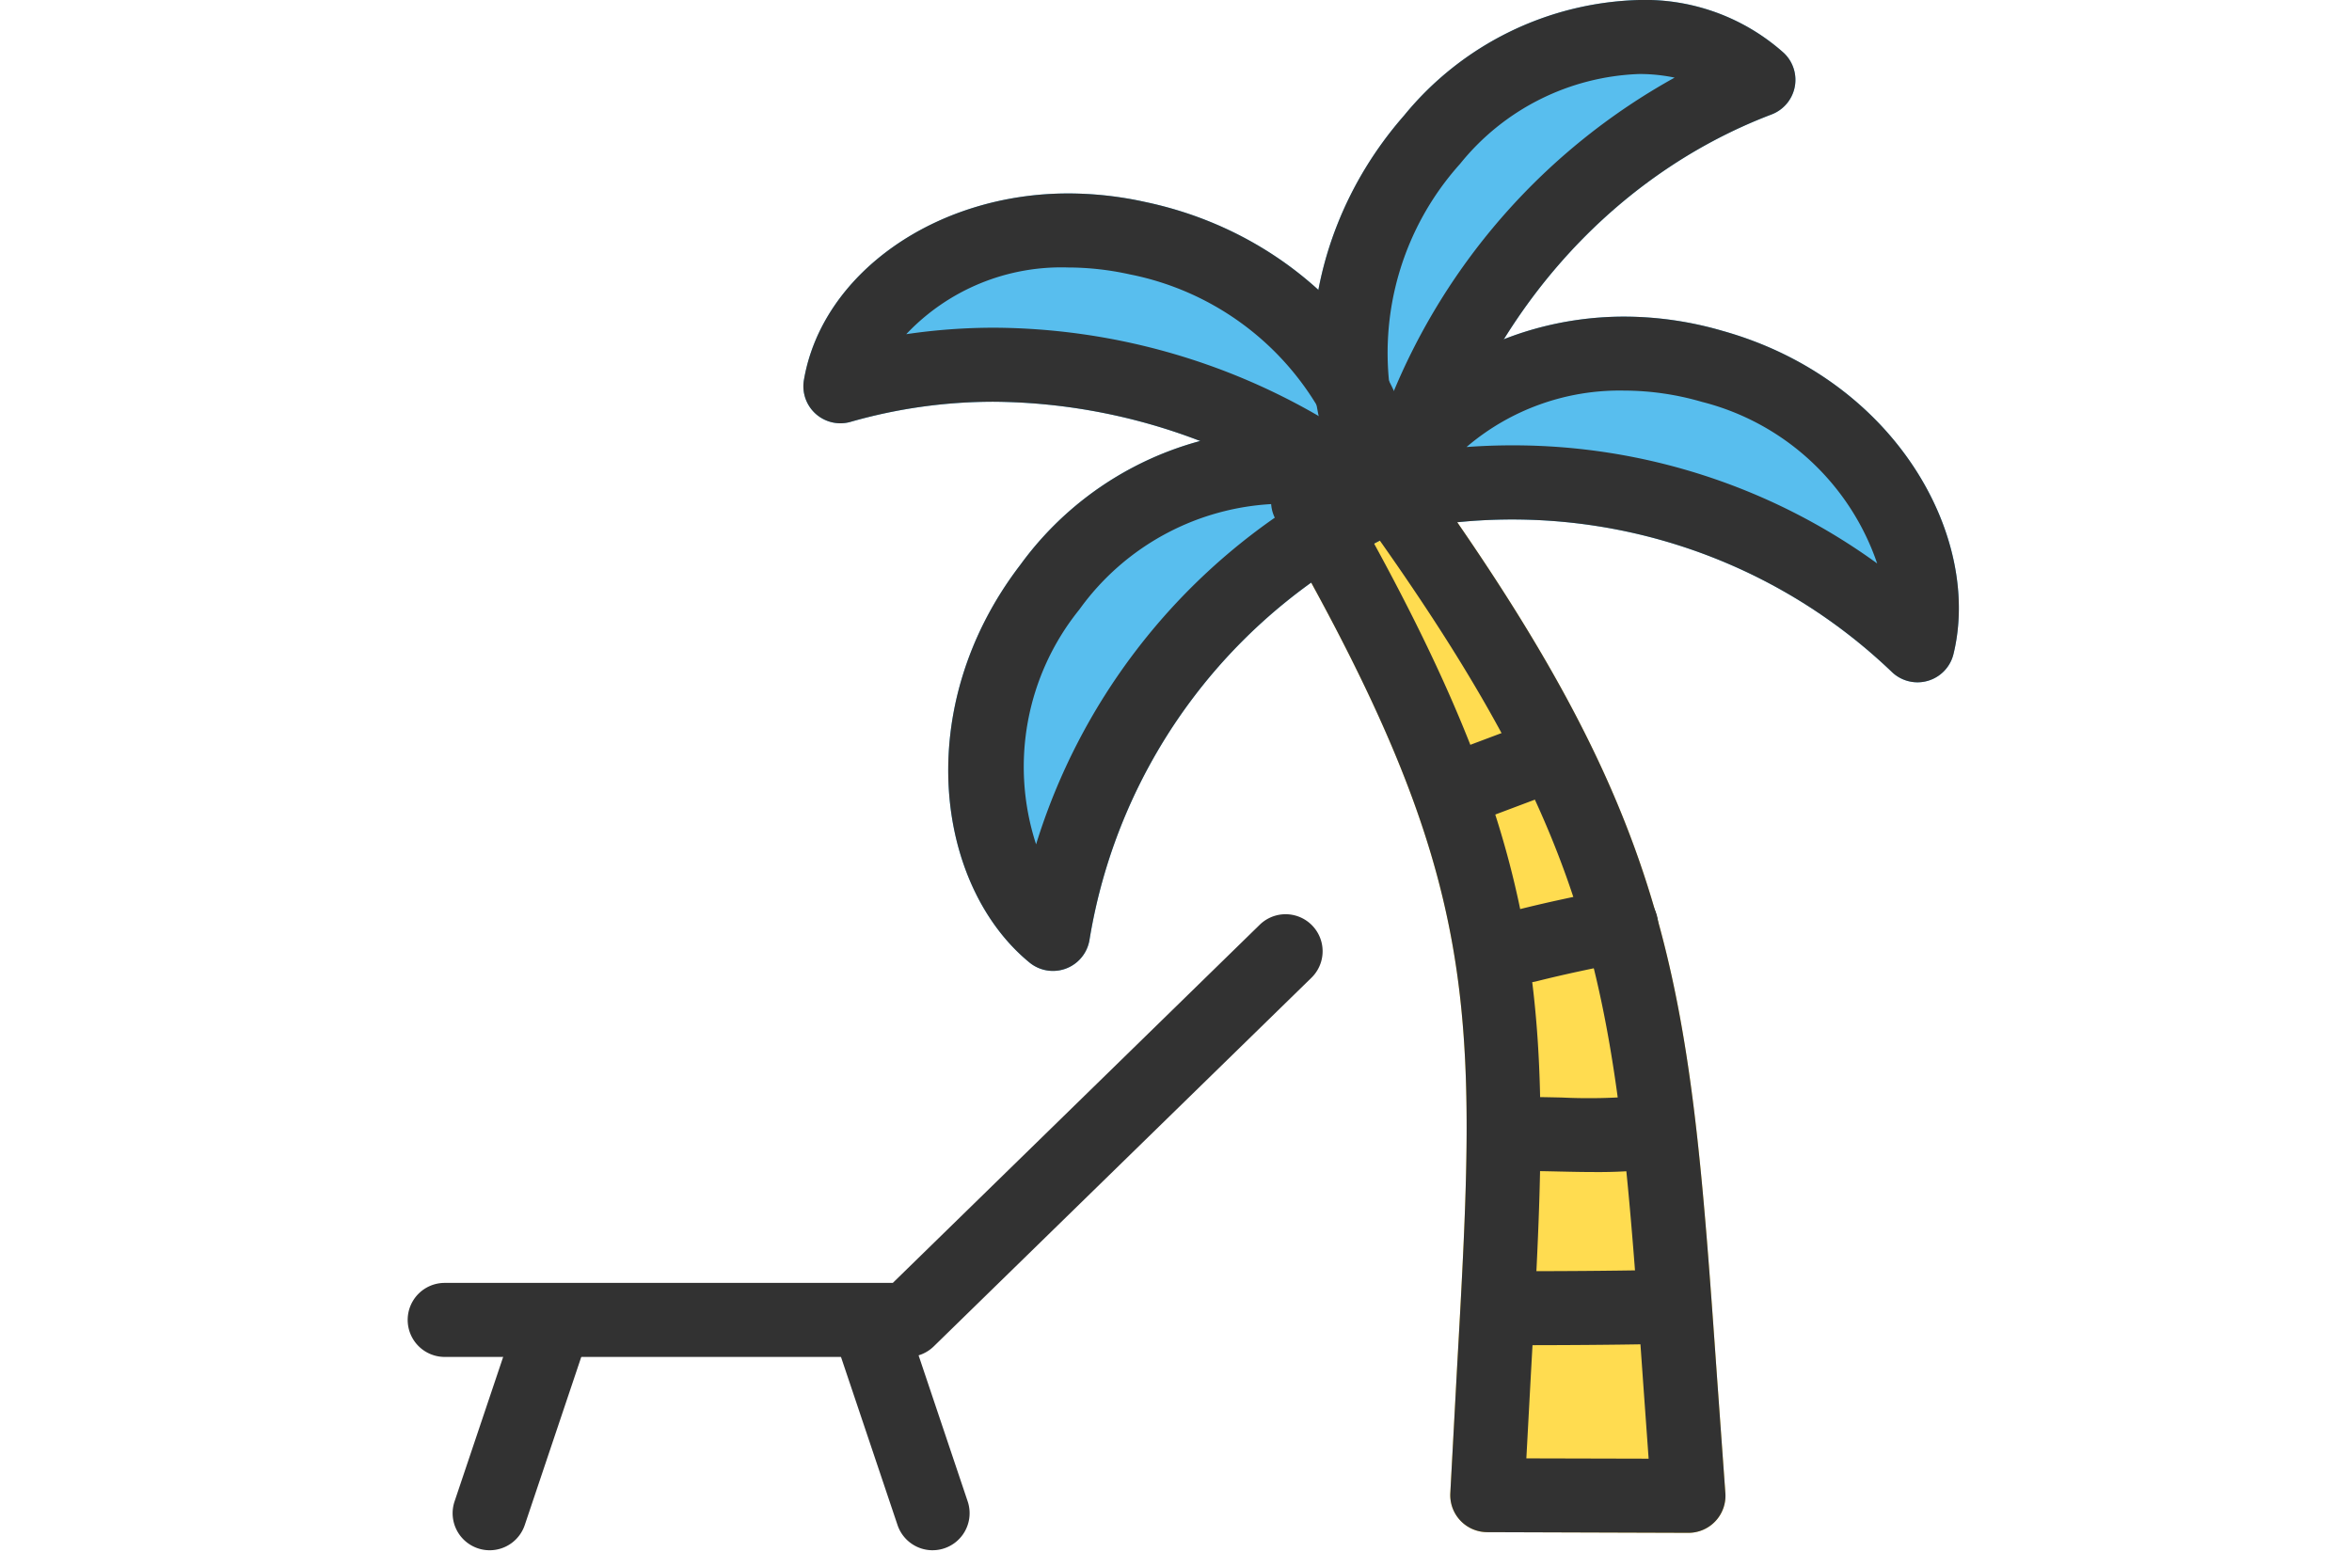 <svg xmlns="http://www.w3.org/2000/svg" xmlns:xlink="http://www.w3.org/1999/xlink" width="150" height="100" viewBox="0 0 150 100">
  <defs>
    <clipPath id="clip-path">
      <rect id="Rectangle_17765" data-name="Rectangle 17765" width="150" height="100" transform="translate(340 648)" fill="#323232"/>
    </clipPath>
    <clipPath id="clip-path-2">
      <rect id="Rectangle_17773" data-name="Rectangle 17773" width="98.924" height="98.888" fill="#323232"/>
    </clipPath>
  </defs>
  <g id="Mask_Group_33" data-name="Mask Group 33" transform="translate(-340 -648)" clip-path="url(#clip-path)">
    <g id="pixta_65551034" transform="translate(366 648)" clip-path="url(#clip-path-2)">
      <path id="パス_71127" data-name="パス 71127" d="M76.1,34.273a2.358,2.358,0,0,1,1.9.962C95.9,59.567,96.587,69.29,98.417,95.274l.523,7.267a2.361,2.361,0,0,1-2.36,2.537l-12.834-.043a2.361,2.361,0,0,1-2.348-2.478l.425-7.9c1.306-23.268,1.746-31.106-11.541-54.186a2.361,2.361,0,0,1,.686-3.108l3.772-2.662A2.351,2.351,0,0,1,76.1,34.273Z" transform="translate(-14.904 -7.301)" fill="#ffdc50"/>
      <path id="パス_71123" data-name="パス 71123" d="M94.155,0a13.285,13.285,0,0,1,9.224,3.375A2.361,2.361,0,0,1,102.6,7.3C92.111,11.29,84.031,20.625,80.982,32.269a2.361,2.361,0,0,1-4.032.989c-5.029-5.541-5.336-17.273,2.222-25.9A20.043,20.043,0,0,1,94.155,0Z" transform="translate(-15.617)" fill="#58beee"/>
      <path id="パス_71124" data-name="パス 71124" d="M93.893,25.664a22.481,22.481,0,0,1,6.25.9c11.078,3.092,16.582,13.163,14.759,20.625a2.361,2.361,0,0,1-3.927,1.145,35,35,0,0,0-31.518-8.959,2.361,2.361,0,0,1-2.737-3.039C78.73,30.15,85.953,25.664,93.893,25.664Z" transform="translate(-16.318 -5.467)" fill="#58beee"/>
      <path id="パス_71125" data-name="パス 71125" d="M48.956,15.68a22.836,22.836,0,0,1,4.9.542C65.067,18.576,71.87,28.138,71.18,35.59a2.361,2.361,0,0,1-3.817,1.633,37.448,37.448,0,0,0-23.105-8.257,33.108,33.108,0,0,0-9.177,1.282A2.361,2.361,0,0,1,32.1,27.582C33.256,20.8,40.5,15.68,48.956,15.68Z" transform="translate(-6.83 -3.34)" fill="#58beee"/>
      <path id="パス_71126" data-name="パス 71126" d="M64.848,34.833A14.226,14.226,0,0,1,72.987,37.2a2.361,2.361,0,0,1-.362,4.074,34.978,34.978,0,0,0-19.812,26.1,2.361,2.361,0,0,1-3.827,1.444c-5.94-4.87-7.591-16.227-.58-25.373A20.912,20.912,0,0,1,64.848,34.833Z" transform="translate(-9.33 -7.42)" fill="#58beee"/>
      <path id="パス_71123-2" data-name="パス 71123" d="M94.155,0a13.285,13.285,0,0,1,9.224,3.375A2.361,2.361,0,0,1,102.6,7.3C92.111,11.29,84.031,20.625,80.982,32.269a2.361,2.361,0,0,1-4.032.989c-5.029-5.541-5.336-17.273,2.222-25.9A20.043,20.043,0,0,1,94.155,0Zm2.26,4.951a10.864,10.864,0,0,0-2.26-.23,15.359,15.359,0,0,0-11.416,5.725,18.042,18.042,0,0,0-4.4,14.912A40.88,40.88,0,0,1,96.415,4.952Z" transform="translate(-15.617)" fill="#323232"/>
      <path id="パス_71124-2" data-name="パス 71124" d="M93.893,25.664a22.481,22.481,0,0,1,6.25.9c11.078,3.092,16.582,13.163,14.759,20.625a2.361,2.361,0,0,1-3.927,1.145,35,35,0,0,0-31.518-8.959,2.361,2.361,0,0,1-2.737-3.039C78.73,30.15,85.953,25.664,93.893,25.664Zm16.142,15.744A15.936,15.936,0,0,0,98.852,31.1a17.807,17.807,0,0,0-4.958-.718,15.032,15.032,0,0,0-10.048,3.6q1.454-.107,2.911-.107A39.526,39.526,0,0,1,110.035,41.408Z" transform="translate(-16.318 -5.467)" fill="#323232"/>
      <path id="パス_71125-2" data-name="パス 71125" d="M48.956,15.68a22.836,22.836,0,0,1,4.9.542C65.067,18.576,71.87,28.138,71.18,35.59a2.361,2.361,0,0,1-3.817,1.633,37.448,37.448,0,0,0-23.105-8.257,33.108,33.108,0,0,0-9.177,1.282A2.361,2.361,0,0,1,32.1,27.582C33.256,20.8,40.5,15.68,48.956,15.68ZM65.33,30.114a18.016,18.016,0,0,0-12.462-9.275,18.286,18.286,0,0,0-3.913-.437,13.6,13.6,0,0,0-10.329,4.255,38.39,38.39,0,0,1,5.633-.413A41.653,41.653,0,0,1,65.33,30.114Z" transform="translate(-6.83 -3.34)" fill="#323232"/>
      <path id="パス_71126-2" data-name="パス 71126" d="M64.848,34.833A14.226,14.226,0,0,1,72.987,37.2a2.361,2.361,0,0,1-.362,4.074,34.978,34.978,0,0,0-19.812,26.1,2.361,2.361,0,0,1-3.827,1.444c-5.94-4.87-7.591-16.227-.58-25.373A20.912,20.912,0,0,1,64.848,34.833ZM65.889,39.6q-.511-.044-1.04-.044A16.188,16.188,0,0,0,52.167,46.3a15.959,15.959,0,0,0-2.76,14.978A39.685,39.685,0,0,1,65.889,39.6Z" transform="translate(-9.33 -7.42)" fill="#323232"/>
      <path id="パス_71127-2" data-name="パス 71127" d="M76.1,34.273a2.358,2.358,0,0,1,1.9.962C95.9,59.567,96.587,69.29,98.417,95.274l.523,7.267a2.361,2.361,0,0,1-2.36,2.537l-12.834-.043a2.361,2.361,0,0,1-2.348-2.478l.425-7.9c1.306-23.268,1.746-31.106-11.541-54.186a2.361,2.361,0,0,1,.686-3.108l3.772-2.662A2.351,2.351,0,0,1,76.1,34.273Zm17.946,66.075-.341-4.742c-1.76-24.988-2.383-33.856-18.141-55.7l-.125.088c12.895,22.932,12.354,32.541,11.1,54.935l-.291,5.4Z" transform="translate(-14.904 -7.301)" fill="#323232"/>
      <path id="パス_71128" data-name="パス 71128" d="M89.534,107.737a2.361,2.361,0,0,1,0-4.722c2.777,0,5.554-.018,8.331-.068a2.361,2.361,0,1,1,.085,4.721c-2.8.051-5.608.066-8.412.069Z" transform="translate(-18.568 -21.929)" fill="#323232"/>
      <path id="パス_71129" data-name="パス 71129" d="M94.238,93.672c-.741,0-1.484-.015-2.225-.032-.891-.02-1.78-.04-2.665-.028a2.361,2.361,0,1,1-.061-4.722c.939-.012,1.884.008,2.829.029a36.626,36.626,0,0,0,5.229-.125,2.361,2.361,0,0,1,.571,4.687A30.409,30.409,0,0,1,94.238,93.672Z" transform="translate(-18.523 -18.91)" fill="#323232"/>
      <path id="パス_71130" data-name="パス 71130" d="M90.087,78.006a2.361,2.361,0,0,1-.574-4.651c2.013-.506,4.05-.931,6.089-1.319a2.361,2.361,0,1,1,.884,4.638c-1.949.372-3.9.776-5.821,1.26A2.366,2.366,0,0,1,90.087,78.006Z" transform="translate(-18.688 -15.335)" fill="#323232"/>
      <path id="パス_71131" data-name="パス 71131" d="M85.705,64.765a2.361,2.361,0,0,1-.83-4.572l4.431-1.667A2.361,2.361,0,1,1,90.9,62.972l-4.363,1.642A2.357,2.357,0,0,1,85.705,64.765Z" transform="translate(-17.754 -12.438)" fill="#323232"/>
      <path id="パス_71132" data-name="パス 71132" d="M31.9,102.34H2.361a2.361,2.361,0,1,1,0-4.722H30.939l23.4-22.845a2.361,2.361,0,0,1,3.3,3.379L33.55,101.668A2.361,2.361,0,0,1,31.9,102.34Z" transform="translate(0 -15.784)" fill="#323232"/>
      <path id="線_1" data-name="線 1" d="M-.639,12.525a2.358,2.358,0,0,1-.753-.124A2.361,2.361,0,0,1-2.877,9.41L.756-1.392a2.361,2.361,0,0,1,2.99-1.485A2.361,2.361,0,0,1,5.231.113L1.6,10.916A2.362,2.362,0,0,1-.639,12.525Z" transform="translate(5.867 86.363)" fill="#323232"/>
      <path id="線_2" data-name="線 2" d="M2.993,12.525A2.362,2.362,0,0,1,.756,10.916L-2.877.113a2.361,2.361,0,0,1,1.485-2.99A2.361,2.361,0,0,1,1.6-1.392L5.231,9.41a2.363,2.363,0,0,1-2.238,3.114Z" transform="translate(30.484 86.363)" fill="#323232"/>
    </g>
  </g>
</svg>
